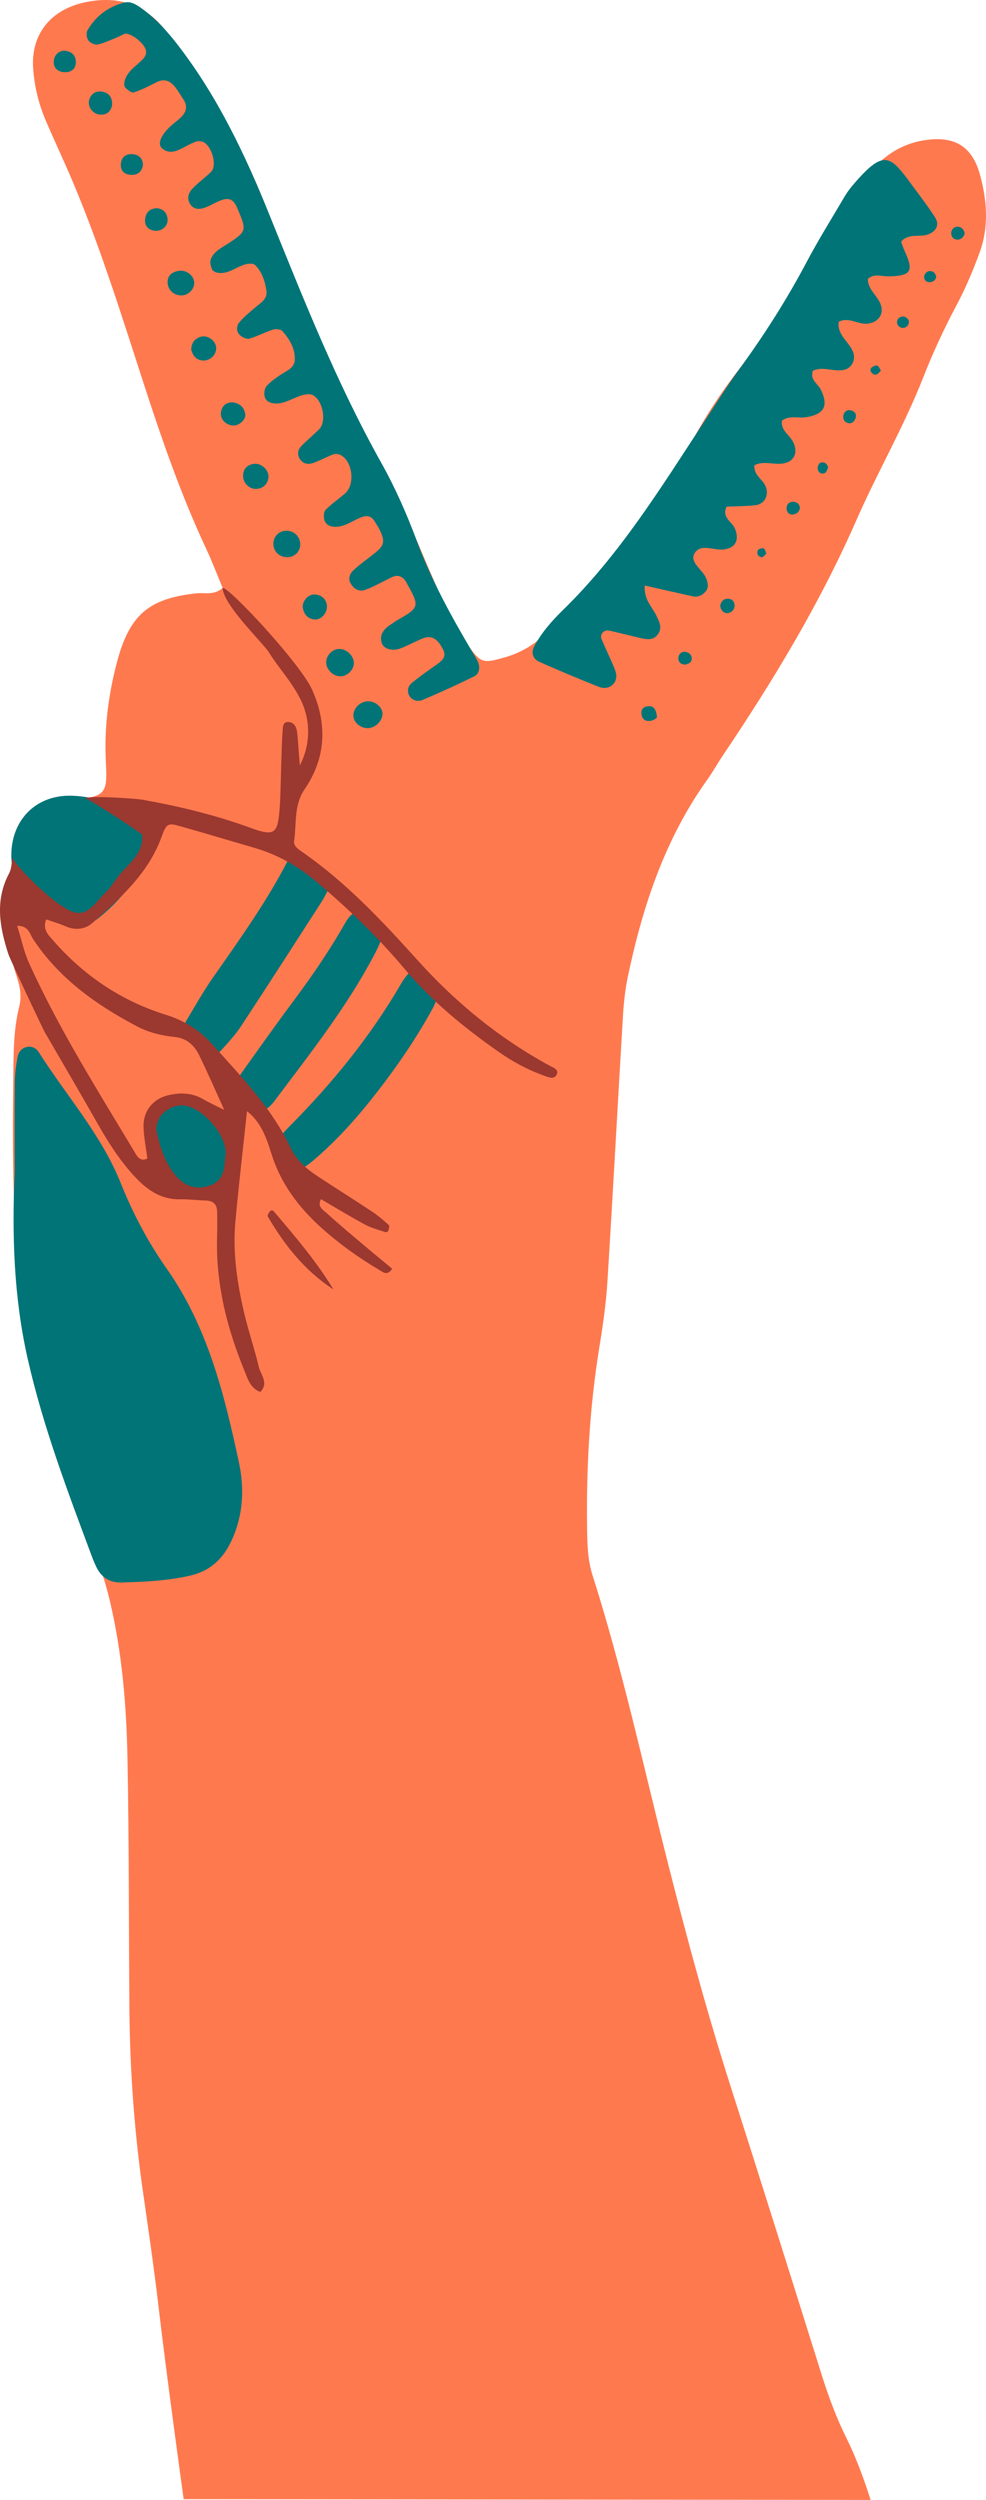 <?xml version="1.0" encoding="UTF-8"?>
<svg id="a" data-name="original" xmlns="http://www.w3.org/2000/svg" width="144.588" height="366.26" viewBox="0 0 144.588 366.26">
  <path d="M2.523,143.311c.45,1.384.652,2.746.299,4.15-.914,3.633-.828,7.343-.875,11.04-.14,11.102-.05,22.185,1.265,33.245,1.389,11.679,5.035,22.661,9.703,33.353,1.347,3.083,2.43,6.208,3.204,9.483,1.793,7.592,2.426,15.318,2.575,23.068.234,12.156.186,24.318.279,36.476.069,8.996.701,17.951,1.974,26.861.797,5.579,1.623,11.156,2.275,16.752,1.226,10.534,3.71,28.408,3.71,28.408l100.728.11s-1.495-4.96-3.463-8.905c-1.501-3.01-2.668-6.126-3.673-9.325-4.435-14.111-8.86-28.226-13.371-42.312-3.493-10.908-6.475-21.958-9.284-33.054-3.543-13.996-6.592-28.122-10.985-41.894-.6-1.88-.73-3.795-.77-5.737-.193-9.357.301-18.666,1.816-27.916.512-3.127.953-6.281,1.15-9.44.813-13.01,1.504-26.027,2.285-39.039.115-1.925.346-3.863.745-5.748,2.17-10.238,5.437-20.042,11.614-28.666.82-1.144,1.501-2.387,2.288-3.555,7.389-10.973,14.209-22.234,19.547-34.407,3.105-7.083,7.029-13.813,9.857-21.043,1.414-3.615,3.052-7.111,4.874-10.542,1.316-2.477,2.423-5.089,3.38-7.728,1.37-3.775,1.063-7.67.008-11.445-1.155-4.132-3.777-5.596-8.011-4.972-4.154.612-7.072,3.047-9.325,6.345-1.986,2.907-3.847,5.909-5.603,8.96-3.523,6.119-7.395,11.992-11.785,17.526-2.852,3.596-5.406,7.396-7.556,11.458-5.412,10.222-12.886,18.885-20.677,27.3-1.812,1.957-3.968,3.41-6.619,4.166-3.316.946-3.565.951-5.647-1.987-2.363-3.335-3.893-7.1-5.502-10.814-2.241-5.172-4.319-10.418-7.078-15.347-6.037-10.784-11.15-21.98-15.288-33.631-1.295-3.647-2.761-7.25-4.413-10.749-3.243-6.868-7.216-13.315-11.908-19.299C21.246.606,17.345-.669,12.534.322,7.499,1.358,4.511,4.951,4.86,10.022c.183,2.654.814,5.226,1.863,7.673,1.317,3.073,2.755,6.095,4.05,9.178,4.029,9.591,7.113,19.521,10.321,29.398,2.669,8.218,5.495,16.356,9.166,24.188.884,1.887,1.622,3.842,2.391,5.68-1.308,1.122-2.604.659-3.79.783-7.057.739-9.884,3.161-11.716,10.113-1.22,4.629-1.846,9.336-1.642,14.121.202,4.733.473,5.864-5.299,5.84-4.762-.021-7.35,2.481-8.202,7.235-.279,1.556-.248,3.225-.819,4.659-1.183,2.969-.914,5.868-.18,8.816.467,1.879.923,3.767,1.521,5.606Z" fill="#ff794f"/>
  <g>
    <path d="M2.153,171.737c0-4.395-.027-8.789.018-13.183.013-1.22.176-2.45.395-3.653.124-.682.541-1.314,1.298-1.496.757-.182,1.426.128,1.82.749,4.037,6.365,9.155,12.043,12.013,19.162,1.772,4.414,3.995,8.646,6.727,12.521,6.043,8.574,8.476,18.456,10.615,28.435.816,3.808.636,7.7-1.056,11.375-1.25,2.715-3.134,4.527-6.172,5.211-3.292.742-6.609.892-9.948.991-1.777.053-3.023-.744-3.769-2.34-.223-.477-.43-.963-.614-1.456-3.559-9.549-7.183-19.072-9.435-29.052-2.029-8.994-2.302-18.109-1.892-27.264Z" fill="#007477"/>
    <path d="M94.544,85.786c-.122,2.103,1.059,3.089,1.664,4.326.47.962,1.01,1.925.189,2.921-.651.79-1.563.662-2.44.456-1.54-.362-3.074-.749-4.617-1.1-.75-.171-1.42.527-1.133,1.224.601,1.46,1.315,2.874,1.906,4.337.334.827.46,1.72-.334,2.415-.593.52-1.35.512-1.993.254-2.934-1.179-5.862-2.38-8.745-3.679-.882-.397-1.196-1.309-.708-2.231,1.082-2.044,2.613-3.766,4.249-5.362,8.269-8.072,14.289-17.822,20.56-27.389,1.736-2.648,3.416-5.339,5.282-7.894,3.642-4.988,6.947-10.17,9.839-15.631,1.728-3.263,3.686-6.405,5.563-9.589.356-.604.775-1.182,1.23-1.716,4.641-5.45,5.487-4.335,8.684-.002,1.146,1.554,2.331,3.085,3.371,4.708.703,1.097.198,2.023-.966,2.488-1.277.51-2.865-.234-4.009,1.085.169.446.322.938.536,1.402,1.359,2.946.93,3.613-2.369,3.683-1.014.022-2.094-.486-3.037.37-.012,1.535,1.342,2.395,1.854,3.677.592,1.482-.341,2.754-1.985,2.885-1.388.111-2.669-1.025-4.139-.289-.306,2.029,1.659,2.974,2.154,4.6.322,1.056-.287,2.194-1.335,2.442-1.539.365-3.123-.579-4.615.145-.474,1.33.732,1.881,1.162,2.756,1.156,2.359.526,3.601-2.117,4.044-1.188.199-2.48-.32-3.583.508-.194,1.45,1.136,2.086,1.655,3.147.766,1.565.12,2.886-1.506,3.131-1.381.208-2.809-.43-4.172.241-.187,1.449,1.232,2.047,1.659,3.169.486,1.277-.186,2.566-1.58,2.71-1.386.143-2.788.142-4.165.203-.773,1.613.802,2.19,1.22,3.217.682,1.676.087,2.817-1.603,3.049-1.481.203-3.468-.957-4.337.602-.733,1.315,1.189,2.337,1.71,3.604.283.689.421,1.381-.082,1.971-.467.547-1.123.859-1.88.693-2.214-.485-4.422-.993-7.035-1.583Z" fill="#007477"/>
    <path d="M18.338,4.924c-.386.178-1.006.492-1.649.751-.802.323-1.605.713-2.444.848-.409.066-1.071-.271-1.308-.631-.243-.368-.316-1.11-.101-1.475,1.207-2.05,3.007-3.407,5.314-4.026.924-.248,1.699.194,2.44.71,2.194,1.529,3.942,3.482,5.564,5.59,5.747,7.471,9.754,15.884,13.26,24.551,5.016,12.4,9.935,24.839,16.485,36.543,2.07,3.7,3.776,7.567,5.246,11.525,2.096,5.642,4.969,10.876,8.018,16.032.353.598.76,1.182.995,1.827.259.71.065,1.574-.558,1.884-2.511,1.252-5.073,2.407-7.656,3.507-.652.278-1.486.064-1.888-.568-.396-.623-.275-1.442.304-1.916,1.216-.995,2.515-1.892,3.799-2.802.77-.546,1.329-1.102.799-2.147-.763-1.504-1.668-2.092-2.86-1.631-1.147.443-2.225,1.064-3.375,1.498-1.219.46-2.463.08-2.737-.778-.386-1.209.266-2.003,1.195-2.642.435-.299.869-.604,1.328-.862,3.147-1.771,2.924-2.027,1.089-5.365-.472-.858-1.203-1.246-2.192-.762-1.262.618-2.491,1.32-3.799,1.817-.903.343-1.716-.067-2.2-.947-.409-.745-.074-1.451.419-1.907,1.028-.949,2.192-1.747,3.281-2.632,1.235-1.004,1.355-1.636.612-3.202-.225-.475-.529-.913-.803-1.365-.425-.7-1.029-.874-1.791-.614-1.321.451-2.44,1.444-3.926,1.449-.767.003-1.431-.275-1.636-1.02-.124-.452-.101-1.18.18-1.465.851-.865,1.866-1.567,2.804-2.348,1.6-1.331,1.173-4.895-.703-5.733-.289-.129-.714-.152-1.006-.04-.98.377-1.909.891-2.895,1.248-.687.248-1.436.165-1.904-.479-.452-.622-.431-1.376.088-1.928.837-.89,1.804-1.657,2.667-2.525,1.14-1.147.563-4.275-.967-5.028-.398-.196-1.011-.094-1.484.03-1.349.356-2.529,1.299-4.004,1.217-.733-.041-1.434-.334-1.556-1.138-.07-.462.029-1.11.32-1.431.577-.637,1.311-1.148,2.034-1.631.868-.581,2.033-.979,2.091-2.172.08-1.648-.764-3.043-1.817-4.239-.246-.28-.994-.334-1.418-.2-1.161.368-2.25.972-3.418,1.309-.389.112-1.034-.187-1.38-.5-.596-.54-.544-1.355-.078-1.908.669-.795,1.497-1.463,2.293-2.143.795-.679,1.849-1.227,1.655-2.481-.216-1.393-.638-2.772-1.688-3.775-.267-.255-.988-.193-1.439-.064-1.331.381-2.453,1.452-3.962,1.232-.316-.046-.757-.236-.866-.481-.193-.435-.354-1.023-.213-1.441.425-1.262,1.655-1.767,2.663-2.438,2.612-1.74,2.656-1.827,1.202-5.189-.551-1.276-1.229-1.53-2.484-1.029-.815.325-1.569.822-2.401,1.081-.657.205-1.415.221-1.915-.456-.635-.861-.361-1.723.257-2.38.839-.892,1.87-1.601,2.737-2.47.959-.961.046-4.005-1.305-4.423-.307-.095-.707-.089-1.003.026-.652.254-1.271.599-1.894.924-.966.505-1.942.871-2.932.094-.739-.58-.383-1.743.978-3.105.496-.496,1.085-.898,1.607-1.37.883-.801,1.189-1.714.464-2.792-.392-.583-.746-1.196-1.175-1.75-.717-.926-1.588-1.315-2.747-.726-1.086.552-2.18,1.117-3.33,1.494-.32.104-.923-.372-1.258-.717-.182-.187-.165-.683-.078-.995.351-1.262,1.403-1.97,2.301-2.805.507-.472,1.031-.981.765-1.799-.291-.898-1.98-2.328-3.013-2.304Z" fill="#007477"/>
    <path d="M1.658,125.46c-.054-5.32,3.617-9.042,8.877-8.879,3.993.123,7.513,1.666,10.682,4.008,1.399,1.034,1.916,2.74,1.076,4.216-2.089,3.671-4.51,7.113-7.901,9.751-1.031.802-2.196,1.064-3.464.935-4.224-.43-8.971-5.316-9.244-9.503-.012-.175-.018-.351-.026-.526Z" fill="#007477"/>
    <path d="M48.463,128.9c-1.7-1.403-3.444-2.747-5.278-3.975-.381.249-.734.7-1.093,1.39-3.101,5.952-6.995,11.384-10.832,16.86-1.41,2.011-2.612,4.169-3.886,6.274-.318.525-.469,1.107-.305,1.695,1.649.651,3.063,2.035,3.955,3.556.026.003.049.004.076.008.363-.204.915-.362,1.241-.724,1.057-1.173,2.153-2.341,3.017-3.653,3.965-6.026,7.859-12.098,11.768-18.16.38-.589.691-1.223,1.022-1.842.263-.493.359-.971.315-1.43Z" fill="#007477"/>
    <path d="M37.771,162.764c-2.46-.4-3.798-3.535-2.341-5.581,2.543-3.572,5.081-7.148,7.704-10.661,2.732-3.66,5.287-7.423,7.545-11.398.934-1.645,2.223-2.057,3.479-1.483,1.566.716,2.292,2.231,1.766,3.901-.261.828-.66,1.621-1.067,2.393-4.029,7.639-9.366,14.387-14.523,21.255-.619.824-1.343,1.646-2.561,1.573Z" fill="#007477"/>
    <path d="M42.724,171.316c-1.598-.197-2.906-2.7-2.076-4.117.435-.744,1.042-1.408,1.655-2.024,6.338-6.369,11.995-13.268,16.517-21.062.347-.598.772-1.17,1.25-1.667.55-.571,1.255-.596,1.898-.136,2.2,1.574,2.707,3.195,1.502,5.397-2.363,4.316-5.131,8.373-8.147,12.258-2.803,3.611-5.822,7.028-9.314,9.993-.926.787-1.908,1.59-3.284,1.357Z" fill="#007477"/>
    <path d="M34.996,169.205c.092,3.441-1.069,4.911-4.35,5.774-4.422,1.163-6.516.124-8.111-4.191-.602-1.628-1.147-3.322-1.384-5.031-.398-2.867,3.02-5.919,5.802-5.071,3.69,1.125,6.229,3.729,7.811,7.233.207.459.187,1.021.231,1.287Z" fill="#007477"/>
    <path d="M56.08,104.391c.126.921-.707,1.996-1.738,2.24-1.009.24-2.174-.412-2.457-1.374-.328-1.115.636-2.374,1.921-2.51,1.029-.109,2.144.697,2.273,1.643Z" fill="#007477"/>
    <path d="M49.707,95.077c1.05-.02,2.038.844,2.174,1.898.127.988-.832,2.057-1.892,2.111-1.018.051-2.048-.856-2.15-1.894-.102-1.042.828-2.096,1.868-2.115Z" fill="#007477"/>
    <path d="M26.646,43.284c-1.115.021-2.02-.771-2.066-1.859-.044-1.06.655-1.564,1.557-1.736,1.093-.209,2.171.562,2.33,1.54.161.992-.763,2.035-1.821,2.055Z" fill="#007477"/>
    <path d="M37.489,71.635c-.978-.016-1.855-.883-1.844-1.944.011-.99.601-1.574,1.519-1.726,1.199-.198,2.435,1.025,2.176,2.168-.199.879-.791,1.468-1.851,1.502Z" fill="#007477"/>
    <path d="M42.032,77.76c1.095.005,1.958.844,1.996,1.94.037,1.089-.841,1.964-1.944,1.936-1.145-.028-1.97-.825-1.994-1.925-.024-1.112.817-1.957,1.943-1.952Z" fill="#007477"/>
    <path d="M28.043,51.226c.016-1.007.535-1.647,1.437-1.897.998-.277,2.156.601,2.22,1.597.067,1.036-.885,1.969-1.955,1.893-1.006-.071-1.478-.725-1.702-1.593Z" fill="#007477"/>
    <path d="M20.966,24.158c-.151.977-.736,1.491-1.702,1.463-.966-.028-1.606-.53-1.543-1.56.059-.983.681-1.536,1.658-1.478.928.055,1.546.559,1.587,1.574Z" fill="#007477"/>
    <path d="M34.064,58.946c1.231.138,1.746.815,1.902,1.732.129.756-.843,1.657-1.666,1.665-1.137.011-2.075-.921-1.899-1.979.169-1.015.882-1.426,1.662-1.418Z" fill="#007477"/>
    <path d="M16.43,15.466c-.2.854-.763,1.413-1.785,1.323-1.085-.096-1.868-1.216-1.553-2.201.314-.981,1.106-1.332,2.019-1.131.928.205,1.419.894,1.318,2.009Z" fill="#007477"/>
    <path d="M44.397,89.03c-.119-.883.774-2.022,1.785-1.935.906.077,1.612.568,1.749,1.566.142,1.035-.769,2.169-1.759,2.1-.93-.065-1.563-.609-1.775-1.73Z" fill="#007477"/>
    <path d="M23.051,30.499c.951.134,1.478.74,1.526,1.665.054,1.043-.978,1.831-2.043,1.621-.995-.197-1.376-.898-1.233-1.829.144-.938.779-1.424,1.75-1.457Z" fill="#007477"/>
    <path d="M9.44,7.426c1.143.095,1.682.743,1.681,1.669-.001.985-.66,1.524-1.662,1.485-.998-.039-1.638-.645-1.574-1.598.06-.896.667-1.523,1.555-1.556Z" fill="#007477"/>
    <path d="M96.345,105.104c0-.015-.291.373-.853.489-.804.166-1.327-.176-1.429-1.007-.071-.582.23-.996.806-1.098.782-.138,1.334.139,1.476,1.616Z" fill="#007477"/>
    <path d="M125.466,61.267c-.198.49-.552.857-1.1.723-.557-.136-.809-.635-.683-1.177.123-.529.572-.827,1.109-.69.532.136.86.515.674,1.144Z" fill="#007477"/>
    <path d="M107.729,88.812c-.097.569-.438.931-.991,1.014-.688.103-1.312-.712-1.054-1.371.204-.522.635-.804,1.196-.727.596.082.858.499.85,1.085Z" fill="#007477"/>
    <path d="M100.409,97.376c-.589-.048-.964-.405-.937-.955.025-.518.367-.967.969-.92.554.044.998.423,1.001.968.004.571-.483.836-1.033.907Z" fill="#007477"/>
    <path d="M141.466,34.169c-.124.549-.491.921-1.023.937-.56.017-.967-.392-.957-.944.01-.541.408-.967.969-.948.537.017.886.412,1.01.955Z" fill="#007477"/>
    <path d="M137.288,40.548c-.069.474-.446.79-.964.797-.562.008-.886-.406-.791-.94.046-.261.376-.617.627-.665.524-.099.985.126,1.128.808Z" fill="#007477"/>
    <path d="M133.281,46.997c.038.585-.268.978-.809,1.05-.256.034-.684-.169-.803-.39-.26-.482-.107-1.026.414-1.223.488-.184.95.05,1.198.562Z" fill="#007477"/>
    <path d="M121.445,68.502c-.156.276-.254.721-.488.809-.569.216-1.011-.115-1.058-.702-.022-.277.215-.773.427-.83.532-.144.975.118,1.119.723Z" fill="#007477"/>
    <path d="M117.306,74.348c-.056.562-.392.917-.919,1.017-.613.116-.992-.258-1.037-.823-.042-.536.28-.985.839-1.025.54-.038.99.223,1.116.83Z" fill="#007477"/>
    <path d="M129.182,54.283c-.214.2-.399.509-.654.584-.529.156-1.101-.533-.79-.931.181-.231.6-.423.877-.384.21.03.365.452.567.731Z" fill="#007477"/>
    <path d="M112.384,81.088c-.219.195-.452.566-.653.55-.59-.048-.81-.524-.586-1.026.086-.193.593-.347.835-.274.192.058.274.486.404.751Z" fill="#007477"/>
  </g>
  <g>
    <path d="M80.576,156.119c-7.353-3.994-13.733-9.22-19.32-15.414-5.201-5.766-10.496-11.418-16.921-15.874-.585-.406-1.314-.88-1.207-1.611.374-2.554-.064-5.243,1.546-7.597,3.145-4.599,3.333-9.545,1.113-14.538-1.723-3.873-12.208-15.083-13.135-14.947.049,2.462,5.926,8.082,6.752,9.395,1.588,2.523,3.087,3.982,4.5,6.612,1.585,2.95,1.801,6.662.06,9.999-.137-1.76-.234-3.26-.379-4.756-.069-.719-.353-1.455-1.111-1.591-1.055-.189-.993.781-1.037,1.392-.126,1.753-.148,3.513-.209,5.27-.067,1.933-.076,3.87-.209,5.798-.273,3.97-.723,4.331-4.386,2.996-5.138-1.872-10.415-3.135-15.785-4.096-.67-.12-6.926-.607-8.367-.245,1.806.922,7.87,4.928,8.338,5.349.305,3.09-2.376,4.458-3.795,6.55-.491.723-1.008,1.456-1.64,2.049-1.254,1.178-2.336,3.13-4.179,2.871-2.618-.367-9.098-6.977-9.39-8.126-.105.849-.107,1.635-.481,2.342-2.097,3.968-1.394,7.841-.124,11.796.282.88,5.059,10.965,5.339,11.448,2.56,4.422,5.145,8.83,7.673,13.271,1.662,2.919,3.436,5.746,5.78,8.181,1.775,1.845,3.775,3.135,6.471,3.067,1.228-.031,2.459.147,3.69.173,1.065.021,1.645.536,1.674,1.569.04,1.408.016,2.819-.011,4.228-.124,6.637,1.477,12.92,3.965,19.005.51,1.247.872,2.694,2.382,3.249,1.285-1.31.048-2.515-.231-3.706-.602-2.569-1.472-5.075-2.083-7.642-1.064-4.474-1.761-9.012-1.34-13.623.493-5.397,1.127-10.78,1.702-16.17,2.039,1.59,2.853,3.913,3.579,6.24,1.356,4.35,3.974,7.833,7.297,10.821,2.624,2.36,5.49,4.417,8.533,6.209.493.29,1.143.928,1.886-.178-1.319-1.094-2.666-2.193-3.992-3.315-1.88-1.59-3.781-3.16-5.595-4.823-.498-.457-1.462-.927-.865-2.059,2.23,1.295,4.33,2.576,6.491,3.741.913.492,1.954.75,2.947,1.086.12.04.408-.071.433-.162.079-.29.211-.757.073-.882-.774-.703-1.58-1.387-2.451-1.964-2.642-1.75-5.33-3.432-7.978-5.174-1.636-1.076-3.1-2.348-3.96-4.162-2.766-5.832-7.205-10.385-11.434-15.112-1.929-2.156-4.105-3.524-6.955-4.416-6.49-2.031-12.032-5.77-16.516-10.954-.655-.758-1.501-1.514-.946-2.986.924.322,1.9.59,2.816.996,1.454.645,2.907.464,3.985-.493,4.073-3.614,8.179-7.239,10.118-12.583.679-1.871.913-2.086,2.501-1.642,3.729,1.04,7.433,2.171,11.153,3.244,3.445.993,6.45,2.747,9.18,5.057,4.584,3.88,8.904,8.02,12.766,12.622,4,4.767,8.768,8.653,13.837,12.202,2.029,1.421,4.196,2.593,6.524,3.439.621.225,1.517.667,1.935-.021.49-.807-.432-1.096-1.004-1.406ZM32.979,170.11c-.123,1.649-.49,3.06-2.374,3.643-1.954.605-3.511-.018-4.735-1.403-1.665-1.885-2.394-4.263-2.919-6.677-.102-.468.069-1.048.261-1.517.586-1.43,2.349-2.391,3.858-2.178,2.762.39,6.117,4.333,6.029,7.085-.04.349-.095.696-.121,1.046ZM20.061,150.356c1.74.917,3.617,1.376,5.542,1.569,1.796.181,2.901,1.233,3.617,2.701,1.283,2.629,2.448,5.315,3.66,7.979-1.048-.523-2.118-1.008-3.132-1.59-1.636-.94-3.359-.961-5.105-.549-2.194.518-3.641,2.289-3.594,4.569.032,1.555.359,3.103.559,4.694-1.121.576-1.58-.464-1.921-1.032-5.423-9.024-11.04-17.946-15.41-27.554-.778-1.71-1.16-3.601-1.753-5.503,1.7-.027,1.856,1.241,2.357,1.994,3.819,5.74,9.205,9.572,15.181,12.721Z" fill="#9b382f"/>
    <path d="M48.893,188.909c-4.278-2.775-7.272-6.637-9.669-10.765.261-.784.649-.99.928-.664,3.117,3.648,6.232,7.301,8.741,11.429Z" fill="#9b382f"/>
  </g>
</svg>